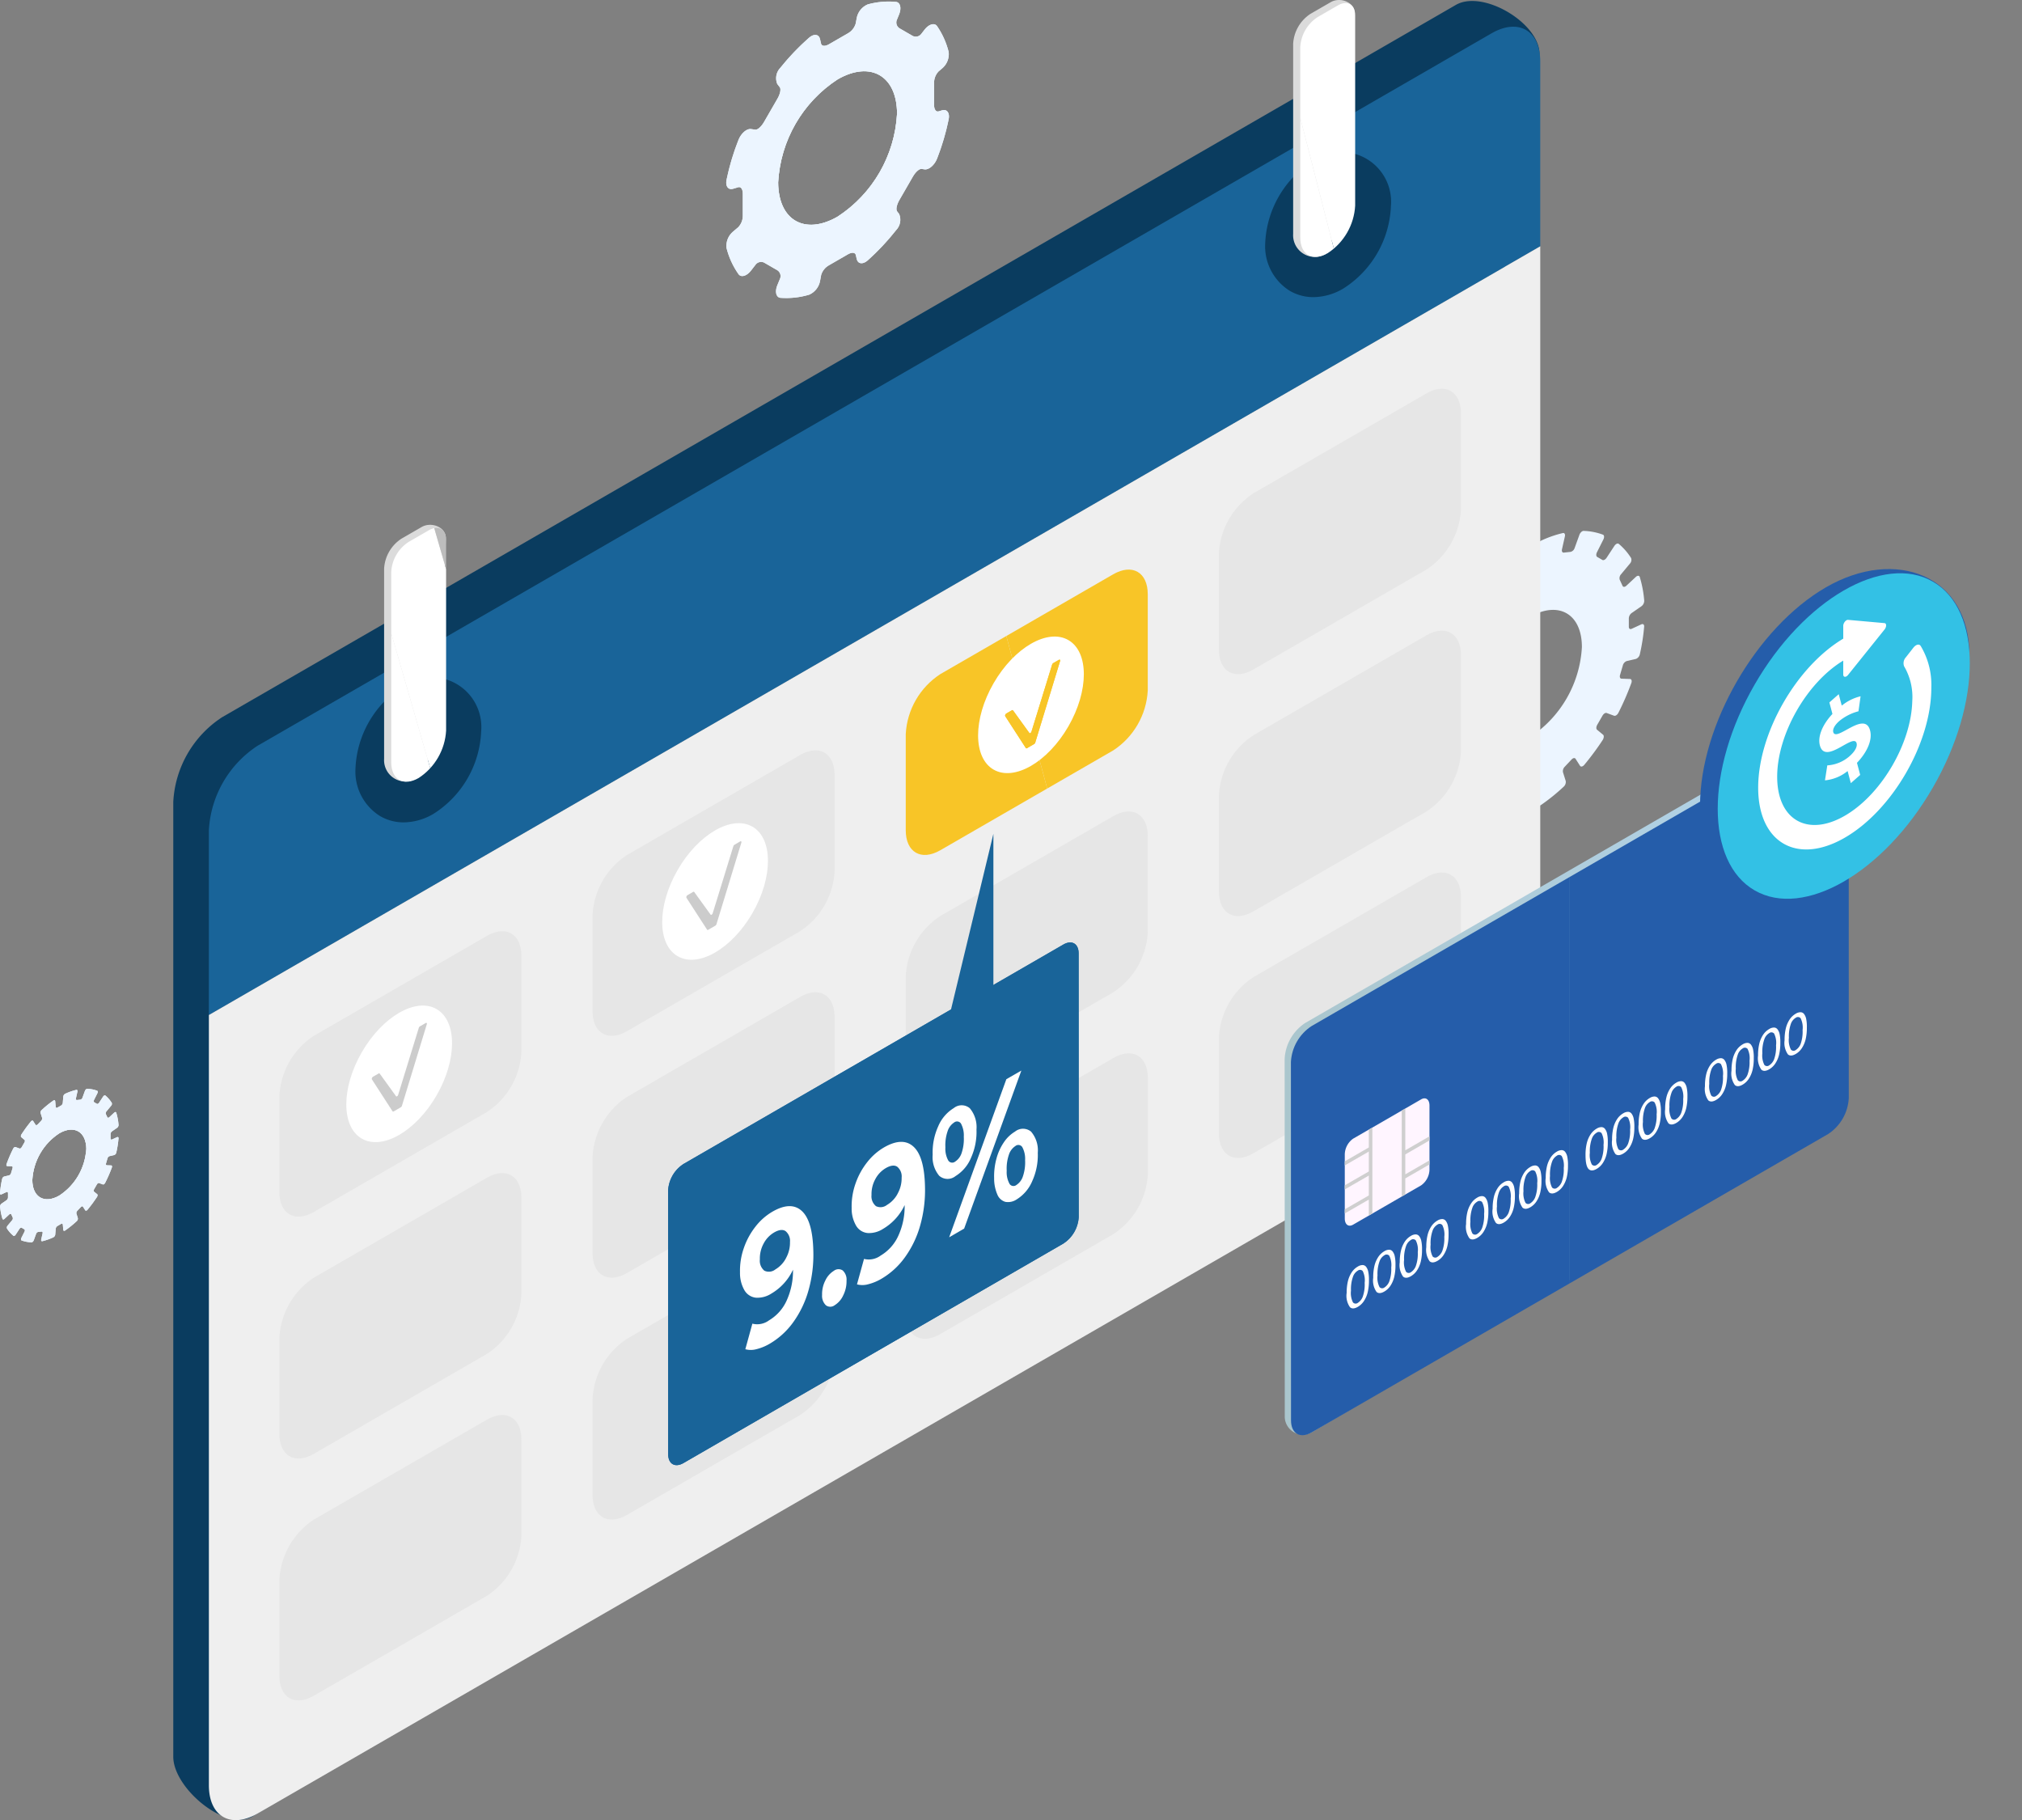 <?xml version="1.0" encoding="UTF-8"?> <svg xmlns="http://www.w3.org/2000/svg" xmlns:xlink="http://www.w3.org/1999/xlink" width="271.691" height="244.541" viewBox="0 0 271.691 244.541"><rect x="0" y="0" width="271.691" height="244.541" fill="#808080" stroke="none"/><defs><clipPath id="clip-path"><path id="Path_13644" data-name="Path 13644" d="M17.529,308.013a7.663,7.663,0,0,0,.321,1.635c.036.112.158.115.269.007l.642-.6c.108-.1.223-.1.269-.01l.2.433a.4.4,0,0,1-.1.377l-.586.7a.38.38,0,0,0-.09.393,4.2,4.2,0,0,0,.862.973c.076.063.214,0,.307-.144l.511-.779c.09-.133.214-.2.293-.153l.364.21c.08.046.09.189.014.331l-.416.828c-.076.152-.064.3.03.338a4.258,4.258,0,0,0,1.338.253c.107,0,.239-.121.3-.276l.307-.846a.406.406,0,0,1,.276-.275l.476-.049c.1-.012.16.09.127.232l-.187.832c-.035.155.032.257.149.23a7.752,7.752,0,0,0,1.5-.53.478.478,0,0,0,.238-.364l.064-.786a.491.491,0,0,1,.218-.354l.515-.3c.113-.065.207-.021.218.1l.065.712c.012.132.118.172.238.09a13.8,13.8,0,0,0,1.574-1.268.442.442,0,0,0,.144-.4l-.192-.611a.436.436,0,0,1,.125-.38l.475-.5c.1-.109.223-.13.277-.048l.312.486c.057.09.189.06.3-.067a18.933,18.933,0,0,0,1.276-1.724c.09-.142.106-.308.03-.371L30.16,306c-.071-.06-.065-.21.014-.348l.363-.628c.08-.138.206-.219.293-.186l.511.188c.09.034.23-.059.307-.21a18.884,18.884,0,0,0,.9-2.058c.057-.156.015-.285-.09-.289l-.589-.02c-.1,0-.143-.117-.1-.261l.195-.663a.438.438,0,0,1,.269-.3l.644-.151a.449.449,0,0,0,.269-.327,13.767,13.767,0,0,0,.3-1.914c.012-.145-.077-.217-.2-.161l-.672.311c-.112.052-.2-.008-.2-.138v-.594a.489.489,0,0,1,.2-.365l.677-.468a.481.481,0,0,0,.2-.388,7.744,7.744,0,0,0-.31-1.646c-.035-.113-.158-.116-.274-.009l-.657.613c-.108.1-.223.1-.269.01l-.2-.433a.4.4,0,0,1,.1-.376l.608-.731a.382.382,0,0,0,.09-.392,4.249,4.249,0,0,0-.858-.987c-.076-.063-.214,0-.308.144l-.538.819c-.09.133-.214.2-.293.153l-.363-.21c-.08-.046-.09-.189-.014-.331l.442-.879c.076-.152.064-.3-.029-.338a4.231,4.231,0,0,0-1.346-.262c-.107,0-.239.121-.3.276l-.329.907a.406.406,0,0,1-.276.275l-.476.05c-.1.011-.159-.09-.127-.233l.2-.9c.035-.155-.032-.257-.149-.23a7.732,7.732,0,0,0-1.514.531.478.478,0,0,0-.238.364l-.069.85a.488.488,0,0,1-.218.354l-.512.288c-.113.065-.206.021-.218-.1l-.069-.769c-.012-.132-.118-.172-.238-.09a13.89,13.89,0,0,0-1.584,1.282.441.441,0,0,0-.144.4l.207.659a.434.434,0,0,1-.124.38l-.475.5c-.1.11-.223.131-.277.048l-.334-.521c-.057-.09-.19-.059-.3.068A18.841,18.841,0,0,0,20.4,298.3c-.09.142-.1.308-.029.371l.442.368c.072.059.065.209-.014.347l-.363.628c-.08.138-.206.218-.293.186L19.6,300c-.09-.034-.231.06-.308.212a18.927,18.927,0,0,0-.891,2.064c-.056.155-.014.284.09.287l.611.021c.1,0,.143.116.1.261l-.2.663a.437.437,0,0,1-.269.3l-.659.153a.449.449,0,0,0-.269.33,13.711,13.711,0,0,0-.291,1.912c-.011.145.077.215.2.16l.677-.314c.112-.052.2.008.2.138v.594a.49.49,0,0,1-.2.366l-.672.465A.479.479,0,0,0,17.529,308.013Zm4.333-3.582a8.007,8.007,0,0,1,3.623-6.275c2-1.156,3.623-.219,3.623,2.092a8.007,8.007,0,0,1-3.623,6.275c-2,1.155-3.623.218-3.623-2.092Z" transform="translate(-17.519 -292.173)" fill="#ecf5ff"></path></clipPath><clipPath id="clip-path-2"><path id="Path_13651" data-name="Path 13651" d="M217.934,50.186l-.462.138c-.352.106-.61-.259-.61-.862V46.519a2.22,2.22,0,0,1,.613-1.569l.449-.38a2.506,2.506,0,0,0,.9-2.22,10.693,10.693,0,0,0-1.561-3.479c-.34-.483-1.1-.269-1.677.476l-.414.532a.929.929,0,0,1-1.175.317l-1.8-1.04a.929.929,0,0,1-.311-1.18l.269-.659c.359-.872.17-1.637-.414-1.7a10.541,10.541,0,0,0-3.8.34,2.5,2.5,0,0,0-1.483,1.878l-.131.7a2.226,2.226,0,0,1-1.052,1.311l-2.548,1.471c-.524.3-.97.26-1.052-.1l-.137-.6c-.153-.669-.816-.756-1.469-.188a31.958,31.958,0,0,0-3.849,4.027,2.019,2.019,0,0,0-.431,2.187l.339.443c.189.247.057.9-.313,1.538l-1.8,3.12c-.371.642-.869,1.082-1.178,1.04l-.574-.081c-.577-.081-1.335.575-1.68,1.451a32.242,32.242,0,0,0-1.608,5.378c-.173.854.23,1.392.886,1.194l.687-.206c.351-.1.61.259.61.863v2.942a2.223,2.223,0,0,1-.613,1.569l-.672.569a2.505,2.505,0,0,0-.9,2.224,10.579,10.579,0,0,0,1.615,3.516c.344.475,1.1.259,1.672-.481l.59-.758a.928.928,0,0,1,1.175-.317l1.8,1.04a.929.929,0,0,1,.311,1.18l-.334.813c-.359.88-.166,1.65.427,1.7a10.781,10.781,0,0,0,3.852-.424,2.512,2.512,0,0,0,1.466-1.873l.144-.78A2.227,2.227,0,0,1,202.745,71l2.548-1.471c.524-.3.971-.26,1.052.1l.124.538c.155.676.829.758,1.487.172a32.294,32.294,0,0,0,3.8-4.05,2.007,2.007,0,0,0,.416-2.169l-.276-.359c-.188-.247-.057-.9.313-1.537l1.8-3.121c.371-.642.869-1.082,1.177-1.039l.4.056c.58.082,1.346-.581,1.684-1.462a32.058,32.058,0,0,0,1.556-5.282C218.992,50.523,218.589,49.99,217.934,50.186ZM203.9,64.472c-4.411,2.546-7.985.482-7.985-4.612A17.652,17.652,0,0,1,203.9,46.028c4.41-2.546,7.985-.482,7.985,4.612A17.652,17.652,0,0,1,203.9,64.472Z" transform="translate(-188.93 -35.574)" fill="#ecf5ff"></path></clipPath><clipPath id="clip-path-3"><path id="Path_13662" data-name="Path 13662" d="M113.552,193.4h0c-2.038,1.176-3.689.223-3.689-2.13V165.722a5.141,5.141,0,0,1,2.327-4.031l2.722-1.572c1.286-.742,2.327-.141,2.327,1.346v25.551A8.153,8.153,0,0,1,113.552,193.4Z" transform="translate(-109.863 -159.801)" fill="none"></path></clipPath><clipPath id="clip-path-4"><path id="Path_13665" data-name="Path 13665" d="M328.125,69.529h0c-2.038,1.176-3.689.223-3.689-2.13V41.848a5.146,5.146,0,0,1,2.327-4.031l2.723-1.572c1.286-.742,2.327-.141,2.327,1.346V63.14a8.153,8.153,0,0,1-3.688,6.389Z" transform="translate(-324.436 -35.927)" fill="none"></path></clipPath><clipPath id="clip-path-5"><path id="Path_13672" data-name="Path 13672" d="M259.186,193.936l-23.227,13.409c-2.566,1.481-4.646.28-4.646-2.683V191.727a10.267,10.267,0,0,1,4.646-8.045l23.226-13.409c2.566-1.481,4.646-.28,4.646,2.683v12.936A10.266,10.266,0,0,1,259.186,193.936Z" transform="translate(-231.313 -169.638)" fill="none"></path></clipPath><clipPath id="clip-path-6"><path id="Path_13710" data-name="Path 13710" d="M258.814,202.034a.359.359,0,0,1-.148.2l-.97.56c-.058.034-.113.028-.141-.015l-2.773-4.286c-.058-.09.02-.285.141-.359l.761-.439c.057-.033.109-.029.138.012l2.2,3.044c.067.09.234-.016.286-.186l2.773-9a.359.359,0,0,1,.147-.2l.773-.449c.115-.066.193.024.147.174" transform="translate(-254.762 -190.891)" fill="#f8c527"></path></clipPath><linearGradient id="linear-gradient" y1="0.5" x2="1" y2="0.5" gradientUnits="objectBoundingBox"><stop offset="0" stop-color="#aac6cd"></stop><stop offset="1" stop-color="#b3d5ed"></stop></linearGradient><clipPath id="clip-path-7"><path id="Path_13712" data-name="Path 13712" d="M397.186,256.448a6.156,6.156,0,0,1-2.781,4.823L325.02,301.35c-1.538.888-2.781.169-2.781-1.606l-.013-48.162a6.157,6.157,0,0,1,2.781-4.823l69.384-40.078c1.539-.888,2.786-.17,2.786,1.606Z" transform="translate(-322.225 -206.302)" fill="none"></path></clipPath><clipPath id="clip-path-8"><path id="Path_13736" data-name="Path 13736" d="M230.393,294.532a4.529,4.529,0,0,1-2.048,3.549l-51.063,29.5c-1.131.653-2.049.124-2.05-1.182l-.01-35.44a4.531,4.531,0,0,1,2.048-3.55l51.062-29.494c1.132-.654,2.05-.125,2.05,1.182Z" transform="translate(-175.221 -257.63)" fill="#196499"></path></clipPath></defs><g id="clh-cost" transform="translate(-995.984 -1545.032)"><g id="Group_3346" data-name="Group 3346" transform="translate(995.984 1545.032)"><path id="Path_13640" data-name="Path 13640" d="M351.608,191.113a14.8,14.8,0,0,0,.621,3.159c.069.216.306.221.528.014L354,193.13c.208-.194.431-.2.515-.02l.385.837a.779.779,0,0,1-.189.728l-1.132,1.361a.734.734,0,0,0-.172.759,8.13,8.13,0,0,0,1.665,1.884c.147.12.414-.005.592-.278l.987-1.5c.169-.257.414-.384.568-.3l.7.406c.153.09.166.365.028.639l-.807,1.6c-.147.293-.123.587.057.653a8.2,8.2,0,0,0,2.585.488c.205.006.46-.234.569-.538l.592-1.635a.783.783,0,0,1,.538-.532l.921-.1c.2-.022.308.173.245.449l-.359,1.607c-.067.3.062.5.287.443a14.973,14.973,0,0,0,2.907-1.025.925.925,0,0,0,.458-.7l.124-1.518a.943.943,0,0,1,.421-.683l.994-.574c.217-.126.4-.039.422.2l.124,1.375c.023.254.228.333.46.173a26.6,26.6,0,0,0,3.041-2.456.853.853,0,0,0,.278-.77l-.371-1.181a.838.838,0,0,1,.24-.733l.917-.973c.2-.214.432-.253.538-.09l.6.939c.111.172.366.115.571-.13a36.452,36.452,0,0,0,2.466-3.33c.179-.275.2-.6.057-.718l-.807-.668c-.138-.115-.126-.4.028-.671l.7-1.218c.153-.269.4-.422.567-.359l.987.365c.18.066.449-.115.592-.406a36.411,36.411,0,0,0,1.729-3.976c.109-.3.03-.551-.18-.557l-1.139-.039c-.192-.007-.276-.225-.194-.505l.376-1.28a.846.846,0,0,1,.512-.579l1.244-.29a.864.864,0,0,0,.527-.634,26.621,26.621,0,0,0,.579-3.7c.023-.281-.148-.42-.379-.312l-1.3.6c-.216.1-.381-.014-.381-.269v-1.148a.944.944,0,0,1,.382-.705l1.308-.905a.925.925,0,0,0,.38-.748,14.964,14.964,0,0,0-.6-3.181c-.068-.218-.306-.224-.528-.016l-1.27,1.184c-.208.194-.431.2-.515.019l-.385-.837a.779.779,0,0,1,.189-.728l1.175-1.413a.737.737,0,0,0,.172-.757,8.15,8.15,0,0,0-1.657-1.906c-.147-.123-.414,0-.594.276l-1.038,1.582c-.169.257-.414.384-.568.3l-.7-.406c-.153-.09-.166-.365-.028-.639l.855-1.7c.147-.292.123-.585-.056-.652a8.175,8.175,0,0,0-2.592-.506c-.205-.007-.461.232-.571.533l-.635,1.752a.783.783,0,0,1-.538.532l-.921.1c-.2.021-.308-.174-.245-.449l.389-1.732c.067-.3-.062-.5-.287-.443a14.917,14.917,0,0,0-2.925,1.026.926.926,0,0,0-.459.7l-.134,1.641a.947.947,0,0,1-.422.684l-.994.574c-.217.126-.4.04-.421-.2l-.135-1.487c-.022-.254-.228-.333-.46-.173a26.636,26.636,0,0,0-3.059,2.476.852.852,0,0,0-.276.769l.4,1.272a.838.838,0,0,1-.24.733l-.916.973c-.2.213-.432.252-.538.09l-.645-1.006c-.11-.172-.367-.115-.571.132a36.513,36.513,0,0,0-2.473,3.356c-.179.274-.2.594-.056.718l.856.711c.138.115.126.4-.028.671l-.7,1.218c-.154.269-.4.423-.568.359l-1.038-.384c-.179-.066-.449.116-.594.409a36.209,36.209,0,0,0-1.72,3.994c-.109.3-.027.547.179.554l1.181.04c.192.006.276.225.194.505l-.376,1.279a.844.844,0,0,1-.512.579l-1.272.3a.863.863,0,0,0-.528.637,26.471,26.471,0,0,0-.56,3.695c-.022.279.149.416.38.31l1.308-.606c.217-.1.381.014.381.269v1.148a.943.943,0,0,1-.381.706l-1.3.9a.926.926,0,0,0-.375.749Zm8.37-6.919a15.47,15.47,0,0,1,7-12.123c3.866-2.232,7-.423,7,4.037a15.47,15.47,0,0,1-7,12.123C363.113,190.467,359.978,188.656,359.978,184.194Z" transform="translate(-161.422 -89.176)" fill="#ecf5ff"></path><g id="Group_3247" data-name="Group 3247" transform="translate(0 146.28)"><g id="Group_3246" data-name="Group 3246" transform="translate(0 0)"><path id="Path_13641" data-name="Path 13641" d="M17.529,308.013a7.663,7.663,0,0,0,.321,1.635c.036.112.158.115.269.007l.642-.6c.108-.1.223-.1.269-.01l.2.433a.4.4,0,0,1-.1.377l-.586.7a.38.38,0,0,0-.09.393,4.2,4.2,0,0,0,.862.973c.076.063.214,0,.307-.144l.511-.779c.09-.133.214-.2.293-.153l.364.21c.08.046.09.189.014.331l-.416.828c-.076.152-.064.3.03.338a4.258,4.258,0,0,0,1.338.253c.107,0,.239-.121.3-.276l.307-.846a.406.406,0,0,1,.276-.275l.476-.049c.1-.012.16.09.127.232l-.187.832c-.035.155.032.257.149.23a7.752,7.752,0,0,0,1.5-.53.478.478,0,0,0,.238-.364l.064-.786a.491.491,0,0,1,.218-.354l.515-.3c.113-.065.207-.021.218.1l.065.712c.012.132.118.172.238.09a13.8,13.8,0,0,0,1.574-1.268.442.442,0,0,0,.144-.4l-.192-.611a.436.436,0,0,1,.125-.38l.475-.5c.1-.109.223-.13.277-.048l.312.486c.057.09.189.06.3-.067a18.933,18.933,0,0,0,1.276-1.724c.09-.142.106-.308.03-.371L30.16,306c-.071-.06-.065-.21.014-.348l.363-.628c.08-.138.206-.219.293-.186l.511.188c.09.034.23-.059.307-.21a18.884,18.884,0,0,0,.9-2.058c.057-.156.015-.285-.09-.289l-.589-.02c-.1,0-.143-.117-.1-.261l.195-.663a.438.438,0,0,1,.269-.3l.644-.151a.449.449,0,0,0,.269-.327,13.767,13.767,0,0,0,.3-1.914c.012-.145-.077-.217-.2-.161l-.672.311c-.112.052-.2-.008-.2-.138v-.594a.489.489,0,0,1,.2-.365l.677-.468a.481.481,0,0,0,.2-.388,7.744,7.744,0,0,0-.31-1.646c-.035-.113-.158-.116-.274-.009l-.657.613c-.108.1-.223.1-.269.01l-.2-.433a.4.4,0,0,1,.1-.376l.608-.731a.382.382,0,0,0,.09-.392,4.249,4.249,0,0,0-.858-.987c-.076-.063-.214,0-.308.144l-.538.819c-.09.133-.214.2-.293.153l-.363-.21c-.08-.046-.09-.189-.014-.331l.442-.879c.076-.152.064-.3-.029-.338a4.231,4.231,0,0,0-1.346-.262c-.107,0-.239.121-.3.276l-.329.907a.406.406,0,0,1-.276.275l-.476.05c-.1.011-.159-.09-.127-.233l.2-.9c.035-.155-.032-.257-.149-.23a7.732,7.732,0,0,0-1.514.531.478.478,0,0,0-.238.364l-.069.85a.488.488,0,0,1-.218.354l-.512.288c-.113.065-.206.021-.218-.1l-.069-.769c-.012-.132-.118-.172-.238-.09a13.89,13.89,0,0,0-1.584,1.282.441.441,0,0,0-.144.4l.207.659a.434.434,0,0,1-.124.38l-.475.5c-.1.11-.223.131-.277.048l-.334-.521c-.057-.09-.19-.059-.3.068A18.841,18.841,0,0,0,20.4,298.3c-.09.142-.1.308-.029.371l.442.368c.072.059.065.209-.014.347l-.363.628c-.08.138-.206.218-.293.186L19.6,300c-.09-.034-.231.06-.308.212a18.927,18.927,0,0,0-.891,2.064c-.056.155-.014.284.09.287l.611.021c.1,0,.143.116.1.261l-.2.663a.437.437,0,0,1-.269.3l-.659.153a.449.449,0,0,0-.269.33,13.711,13.711,0,0,0-.291,1.912c-.011.145.077.215.2.16l.677-.314c.112-.052.2.008.2.138v.594a.49.49,0,0,1-.2.366l-.672.465A.479.479,0,0,0,17.529,308.013Zm4.333-3.582a8.007,8.007,0,0,1,3.623-6.275c2-1.156,3.623-.219,3.623,2.092a8.007,8.007,0,0,1-3.623,6.275c-2,1.155-3.623.218-3.623-2.092Z" transform="translate(-17.519 -292.173)" fill="#ecf5ff"></path><g id="Group_3245" data-name="Group 3245" clip-path="url(#clip-path)"><rect id="Rectangle_2651" data-name="Rectangle 2651" width="7.247" height="10.678" transform="translate(4.342 4.828)" fill="#ecf5ff"></rect><path id="Path_13642" data-name="Path 13642" d="M33.449,296.88,17.5,296.57v-.691l.073-3.721H33.444Z" transform="translate(-17.512 -292.169)" fill="#ecf5ff"></path><path id="Path_13643" data-name="Path 13643" d="M33.449,312.271l-.075,3.878H17.5v-16.24l15.944.31Z" transform="translate(-17.512 -295.507)" fill="#ecf5ff"></path></g></g></g><g id="Group_3250" data-name="Group 3250" transform="translate(97.578 0.21)"><g id="Group_3249" data-name="Group 3249" transform="translate(0 0)"><path id="Path_13645" data-name="Path 13645" d="M217.934,50.186l-.462.138c-.352.106-.61-.259-.61-.862V46.519a2.22,2.22,0,0,1,.613-1.569l.449-.38a2.506,2.506,0,0,0,.9-2.22,10.693,10.693,0,0,0-1.561-3.479c-.34-.483-1.1-.269-1.677.476l-.414.532a.929.929,0,0,1-1.175.317l-1.8-1.04a.929.929,0,0,1-.311-1.18l.269-.659c.359-.872.17-1.637-.414-1.7a10.541,10.541,0,0,0-3.8.34,2.5,2.5,0,0,0-1.483,1.878l-.131.7a2.226,2.226,0,0,1-1.052,1.311l-2.548,1.471c-.524.3-.97.26-1.052-.1l-.137-.6c-.153-.669-.816-.756-1.469-.188a31.958,31.958,0,0,0-3.849,4.027,2.019,2.019,0,0,0-.431,2.187l.339.443c.189.247.057.9-.313,1.538l-1.8,3.12c-.371.642-.869,1.082-1.178,1.04l-.574-.081c-.577-.081-1.335.575-1.68,1.451a32.242,32.242,0,0,0-1.608,5.378c-.173.854.23,1.392.886,1.194l.687-.206c.351-.1.61.259.61.863v2.942a2.223,2.223,0,0,1-.613,1.569l-.672.569a2.505,2.505,0,0,0-.9,2.224,10.579,10.579,0,0,0,1.615,3.516c.344.475,1.1.259,1.672-.481l.59-.758a.928.928,0,0,1,1.175-.317l1.8,1.04a.929.929,0,0,1,.311,1.18l-.334.813c-.359.88-.166,1.65.427,1.7a10.781,10.781,0,0,0,3.852-.424,2.512,2.512,0,0,0,1.466-1.873l.144-.78A2.227,2.227,0,0,1,202.745,71l2.548-1.471c.524-.3.971-.26,1.052.1l.124.538c.155.676.829.758,1.487.172a32.294,32.294,0,0,0,3.8-4.05,2.007,2.007,0,0,0,.416-2.169l-.276-.359c-.188-.247-.057-.9.313-1.537l1.8-3.121c.371-.642.869-1.082,1.177-1.039l.4.056c.58.082,1.346-.581,1.684-1.462a32.058,32.058,0,0,0,1.556-5.282C218.992,50.523,218.589,49.99,217.934,50.186ZM203.9,64.472c-4.411,2.546-7.985.482-7.985-4.612A17.652,17.652,0,0,1,203.9,46.028c4.41-2.546,7.985-.482,7.985,4.612A17.652,17.652,0,0,1,203.9,64.472Z" transform="translate(-188.93 -35.574)" fill="#ecf5ff"></path><g id="Group_3248" data-name="Group 3248" clip-path="url(#clip-path-2)"><path id="Path_13646" data-name="Path 13646" d="M201.19,79.479l14.9,2.568-.669,3.885H201.19Z" transform="translate(-194.213 -54.487)" fill="#ecf5ff"></path><path id="Path_13647" data-name="Path 13647" d="M201.19,59.555l1.738-10.087h14.236v13.45l-1.071,6.2-14.9-2.569Z" transform="translate(-194.213 -41.56)" fill="#ecf5ff"></path><path id="Path_13648" data-name="Path 13648" d="M188.7,77.326l28.051,4.833L214.8,93.474H188.7Z" transform="translate(-188.83 -53.56)" fill="#ecf5ff"></path><path id="Path_13649" data-name="Path 13649" d="M188.7,59.686l3.958-22.969L218.9,41.238V52.216l-2.149,12.451L188.7,59.833Z" transform="translate(-188.83 -36.067)" fill="#ecf5ff"></path><path id="Path_13650" data-name="Path 13650" d="M195.648,36.166l.126-.727h26.109v5.248Z" transform="translate(-191.825 -35.517)" fill="#ecf5ff"></path></g></g></g><g id="Group_3251" data-name="Group 3251" transform="translate(23.284 0.131)"><path id="Path_13652" data-name="Path 13652" d="M237.312,64.573l4.687-22c0-4.182-7.626-8.7-11.247-6.605l-165.776,95.7a14.494,14.494,0,0,0-6.558,11.359V271.339c0,4.182,7.016,10.105,10.638,8.015l161.7-99.93a14.5,14.5,0,0,0,6.559-11.359Z" transform="translate(-58.419 -35.437)" fill="#0a3c5f"></path></g><g id="Group_3255" data-name="Group 3255" transform="translate(28.066 3.59)"><g id="Group_3253" data-name="Group 3253" transform="translate(0 0)"><g id="Group_3252" data-name="Group 3252"><path id="Path_13653" data-name="Path 13653" d="M245.713,71.02V46.195c0-4.182-2.937-5.878-6.559-3.786l-165.777,95.7A14.5,14.5,0,0,0,66.82,149.47v24.82Z" transform="translate(-66.82 -41.513)" fill="#196499"></path></g></g><g id="Group_3254" data-name="Group 3254" transform="translate(0.001 29.503)"><path id="Path_13654" data-name="Path 13654" d="M66.822,196.616V300.107c0,4.182,2.937,5.878,6.559,3.786l165.777-95.7a14.5,14.5,0,0,0,6.558-11.359V93.342Z" transform="translate(-66.822 -93.342)" fill="#efefef"></path></g></g><g id="Group_3256" data-name="Group 3256" transform="translate(47.752 90.989)"><path id="Path_13655" data-name="Path 13655" d="M107.909,214.584a6.28,6.28,0,0,1-3.166-.839,7.04,7.04,0,0,1-3.32-6.359,13.77,13.77,0,0,1,6.409-11.1,6.684,6.684,0,0,1,10.483,6.053,13.771,13.771,0,0,1-6.409,11.1A8.022,8.022,0,0,1,107.909,214.584Z" transform="translate(-101.413 -195.084)" fill="#0a3c5f"></path></g><g id="Group_3257" data-name="Group 3257" transform="translate(51.606 70.512)"><path id="Path_13656" data-name="Path 13656" d="M111.871,192.654l.638.5a2.861,2.861,0,0,1-4.327-2.628V164.972a5.146,5.146,0,0,1,2.327-4.032l2.723-1.571c1.286-.742,3.25,0,3.25,1.488l-.921,25.407a8.153,8.153,0,0,1-3.689,6.39Z" transform="translate(-108.176 -159.078)" fill="#dbdbdb"></path></g><g id="Group_3258" data-name="Group 3258" transform="translate(169.991 20.42)"><path id="Path_13657" data-name="Path 13657" d="M322.643,90.617a6.28,6.28,0,0,1-3.165-.839,7.042,7.042,0,0,1-3.32-6.359,13.772,13.772,0,0,1,6.407-11.1,6.684,6.684,0,0,1,10.487,6.05h0a13.77,13.77,0,0,1-6.409,11.1A8.022,8.022,0,0,1,322.643,90.617ZM322.409,82.494Z" transform="translate(-316.148 -71.115)" fill="#0a3c5f"></path></g><g id="Group_3259" data-name="Group 3259" transform="translate(173.752 0)"><path id="Path_13658" data-name="Path 13658" d="M326.445,68.781l.677.552a2.911,2.911,0,0,1-4.366-2.682V41.1a5.146,5.146,0,0,1,2.327-4.031l2.723-1.572c1.286-.742,3.23.011,3.23,1.5l-.9,25.4a8.153,8.153,0,0,1-3.694,6.389Z" transform="translate(-322.751 -35.207)" fill="#dbdbdb"></path></g><g id="Group_3262" data-name="Group 3262" transform="translate(52.568 70.925)"><g id="Group_3261" data-name="Group 3261" transform="translate(0 0)"><g id="Group_3260" data-name="Group 3260" clip-path="url(#clip-path-3)"><path id="Path_13659" data-name="Path 13659" d="M109.861,184.624l5.692,19.692-3.306.956H109.86Z" transform="translate(-109.863 -170.494)" fill="#fff"></path><path id="Path_13660" data-name="Path 13660" d="M109.861,160.675l5.6-1.615h.05l1.726,5.972V192.82l-1.687.487-5.692-19.692Z" transform="translate(-109.863 -159.481)" fill="#fff"></path><path id="Path_13661" data-name="Path 13661" d="M121.518,165.027l-1.726-5.972h1.726Z" transform="translate(-114.14 -159.48)" fill="#bdbdbd"></path></g></g></g><g id="Group_3265" data-name="Group 3265" transform="translate(174.713 0.41)"><g id="Group_3264" data-name="Group 3264" transform="translate(0 0)"><g id="Group_3263" data-name="Group 3263" clip-path="url(#clip-path-4)"><path id="Path_13663" data-name="Path 13663" d="M324.435,62.99l4.814,18.772-2.344.6h-2.473Z" transform="translate(-324.436 -47.585)" fill="#fff"></path><path id="Path_13664" data-name="Path 13664" d="M324.435,36.6l5.516-1.415h1.863V69.125l-2.563.658-4.816-18.772Z" transform="translate(-324.436 -35.606)" fill="#fff"></path></g></g></g><g id="Group_3266" data-name="Group 3266" transform="translate(37.54 125.113)"><path id="Path_13666" data-name="Path 13666" d="M111.337,279.29,88.11,292.7c-2.566,1.481-4.646.281-4.646-2.682V277.081a10.267,10.267,0,0,1,4.645-8.045l23.227-13.408c2.566-1.481,4.645-.28,4.646,2.683v12.936A10.266,10.266,0,0,1,111.337,279.29Z" transform="translate(-83.464 -254.993)" fill="#e6e6e6"></path></g><g id="Group_3267" data-name="Group 3267" transform="translate(79.623 100.819)"><path id="Path_13667" data-name="Path 13667" d="M185.262,236.616l-23.227,13.409c-2.566,1.481-4.645.281-4.645-2.682V234.4a10.265,10.265,0,0,1,4.645-8.045l23.226-13.409c2.566-1.481,4.646-.28,4.646,2.683v12.936a10.267,10.267,0,0,1-4.645,8.048Z" transform="translate(-157.39 -212.315)" fill="#e6e6e6"></path></g><g id="Group_3270" data-name="Group 3270" transform="translate(121.703 76.525)"><g id="Group_3269" data-name="Group 3269" transform="translate(0 0)"><g id="Group_3268" data-name="Group 3268" clip-path="url(#clip-path-5)"><path id="Path_13668" data-name="Path 13668" d="M231.313,232.412l.926,3.454h-.926Z" transform="translate(-231.313 -196.678)" fill="#4dcab3"></path><path id="Path_13669" data-name="Path 13669" d="M231.313,179.643l12.152-3.256,8.214,30.658-17.5,4.689h-1.942l-.926-3.454Z" transform="translate(-231.313 -172.545)" fill="#f8c527"></path><path id="Path_13670" data-name="Path 13670" d="M252.661,172.839l17.5-4.689H272.1l.928,3.454v28.636L260.875,203.5Z" transform="translate(-240.508 -168.997)" fill="#f8c527"></path><path id="Path_13671" data-name="Path 13671" d="M287.738,171.6l-.926-3.454h.926Z" transform="translate(-255.219 -168.997)" fill="#4abed3"></path></g></g></g><g id="Group_3271" data-name="Group 3271" transform="translate(163.781 52.231)"><path id="Path_13673" data-name="Path 13673" d="M333.107,151.259,309.88,164.668c-2.565,1.481-4.646.28-4.646-2.683V149.05a10.267,10.267,0,0,1,4.645-8.045l23.228-13.41c2.566-1.48,4.646-.28,4.646,2.683v12.937A10.265,10.265,0,0,1,333.107,151.259Z" transform="translate(-305.234 -126.961)" fill="#e6e6e6"></path></g><g id="Group_3272" data-name="Group 3272" transform="translate(37.541 157.61)"><path id="Path_13674" data-name="Path 13674" d="M111.339,336.381,88.112,349.789c-2.566,1.481-4.646.281-4.646-2.683V334.17a10.267,10.267,0,0,1,4.645-8.045l23.227-13.409c2.566-1.481,4.646-.281,4.646,2.682v12.941a10.268,10.268,0,0,1-4.645,8.044Z" transform="translate(-83.466 -312.081)" fill="#e6e6e6"></path></g><g id="Group_3273" data-name="Group 3273" transform="translate(79.623 133.317)"><path id="Path_13675" data-name="Path 13675" d="M185.264,293.7l-23.226,13.409c-2.566,1.481-4.646.281-4.646-2.682V291.495a10.267,10.267,0,0,1,4.645-8.045l23.227-13.409c2.566-1.481,4.645-.28,4.646,2.683v12.935A10.265,10.265,0,0,1,185.264,293.7Z" transform="translate(-157.392 -269.406)" fill="#e6e6e6"></path></g><g id="Group_3274" data-name="Group 3274" transform="translate(121.705 109.024)"><path id="Path_13676" data-name="Path 13676" d="M259.189,251.027l-23.227,13.409c-2.565,1.48-4.645.28-4.646-2.683V248.818a10.263,10.263,0,0,1,4.645-8.045l23.226-13.409c2.565-1.481,4.646-.28,4.646,2.683v12.936A10.267,10.267,0,0,1,259.189,251.027Z" transform="translate(-231.316 -226.729)" fill="#e6e6e6"></path></g><g id="Group_3275" data-name="Group 3275" transform="translate(163.786 84.73)"><path id="Path_13677" data-name="Path 13677" d="M333.113,208.35l-23.227,13.409c-2.565,1.481-4.646.28-4.646-2.683V206.141a10.268,10.268,0,0,1,4.646-8.045l23.226-13.409c2.565-1.481,4.646-.28,4.646,2.683v12.937a10.266,10.266,0,0,1-4.645,8.044Z" transform="translate(-305.24 -184.052)" fill="#e6e6e6"></path></g><g id="Group_3276" data-name="Group 3276" transform="translate(37.542 190.11)"><path id="Path_13678" data-name="Path 13678" d="M111.341,393.472,88.114,406.88c-2.566,1.481-4.646.28-4.646-2.683V391.263a10.267,10.267,0,0,1,4.645-8.045l23.227-13.409c2.566-1.481,4.646-.281,4.646,2.682v12.937a10.269,10.269,0,0,1-4.645,8.045Z" transform="translate(-83.468 -369.174)" fill="#e6e6e6"></path></g><g id="Group_3277" data-name="Group 3277" transform="translate(79.625 165.813)"><path id="Path_13679" data-name="Path 13679" d="M185.266,350.795,162.04,364.2c-2.565,1.481-4.646.281-4.646-2.682V348.585a10.267,10.267,0,0,1,4.645-8.045l23.226-13.412c2.565-1.481,4.645-.281,4.646,2.682v12.937a10.266,10.266,0,0,1-4.645,8.049Z" transform="translate(-157.394 -326.493)" fill="#e6e6e6"></path></g><g id="Group_3278" data-name="Group 3278" transform="translate(121.71 141.523)"><path id="Path_13680" data-name="Path 13680" d="M259.191,308.117l-23.224,13.41c-2.566,1.481-4.645.281-4.645-2.682V305.909a10.267,10.267,0,0,1,4.645-8.045L259.2,284.454c2.565-1.481,4.645-.28,4.645,2.683v12.936A10.267,10.267,0,0,1,259.191,308.117Z" transform="translate(-231.323 -283.82)" fill="#e6e6e6"></path></g><g id="Group_3279" data-name="Group 3279" transform="translate(163.787 117.229)"><path id="Path_13681" data-name="Path 13681" d="M333.115,265.441,309.888,278.85c-2.565,1.48-4.645.28-4.646-2.683V263.232a10.266,10.266,0,0,1,4.646-8.045l23.226-13.409c2.566-1.481,4.646-.28,4.646,2.683V257.4A10.267,10.267,0,0,1,333.115,265.441Z" transform="translate(-305.242 -241.143)" fill="#e6e6e6"></path></g><g id="Group_3280" data-name="Group 3280" transform="translate(43.589 132.673)"><ellipse id="Ellipse_784" data-name="Ellipse 784" cx="10.047" cy="5.801" rx="10.047" ry="5.801" transform="translate(0 17.402) rotate(-60)" fill="#fff"></ellipse></g><g id="Group_3281" data-name="Group 3281" transform="translate(128.481 83.095)"><ellipse id="Ellipse_785" data-name="Ellipse 785" cx="10.047" cy="5.801" rx="10.047" ry="5.801" transform="translate(0 17.402) rotate(-60)" fill="#fff"></ellipse></g><g id="Group_3282" data-name="Group 3282" transform="translate(86.036 108.169)"><ellipse id="Ellipse_786" data-name="Ellipse 786" cx="10.047" cy="5.801" rx="10.047" ry="5.801" transform="translate(0 17.402) rotate(-60)" fill="#fff"></ellipse></g><g id="Group_3284" data-name="Group 3284" transform="translate(49.955 137.423)"><g id="Group_3283" data-name="Group 3283" transform="translate(0 0)"><path id="Path_13682" data-name="Path 13682" d="M111.743,277.089l.773-.449c.116-.066.194.025.148.173l-3.34,10.946a.359.359,0,0,1-.148.2l-.969.56c-.059.034-.113.029-.142-.015l-2.773-4.287c-.058-.09.02-.285.141-.359l.761-.439c.057-.033.109-.029.138.012l2.2,3.044c.066.09.233-.016.286-.186l2.773-9a.359.359,0,0,1,.147-.2Z" transform="translate(-105.272 -276.618)" fill="#ccc"></path></g></g><g id="Group_3286" data-name="Group 3286" transform="translate(92.219 113.023)"><g id="Group_3285" data-name="Group 3285" transform="translate(0 0)"><path id="Path_13683" data-name="Path 13683" d="M185.988,234.227l.773-.449c.116-.066.193.024.148.173l-3.34,10.946a.359.359,0,0,1-.148.2l-.97.56c-.058.033-.113.028-.141-.015l-2.773-4.286c-.058-.09.02-.285.141-.359l.761-.439c.057-.033.109-.029.138.012l2.2,3.044c.067.09.234-.016.286-.186l2.773-9A.359.359,0,0,1,185.988,234.227Z" transform="translate(-179.517 -233.756)" fill="#ccc"></path></g></g><g id="Group_3330" data-name="Group 3330" transform="translate(135.052 88.621)"><g id="Group_3329" data-name="Group 3329" transform="translate(0 0)"><g id="Group_3328" data-name="Group 3328"><path id="Path_13684" data-name="Path 13684" d="M258.814,202.034a.359.359,0,0,1-.148.2l-.97.56c-.058.034-.113.028-.141-.015l-2.773-4.286c-.058-.09.02-.285.141-.359l.761-.439c.057-.033.109-.029.138.012l2.2,3.044c.067.09.234-.016.286-.186l2.773-9a.359.359,0,0,1,.147-.2l.773-.449c.115-.066.193.024.147.174" transform="translate(-254.762 -190.891)" fill="#f8c527"></path><g id="Group_3327" data-name="Group 3327" clip-path="url(#clip-path-6)"><g id="Group_3287" data-name="Group 3287" transform="translate(-0.039 7.402)"><path id="Path_13685" data-name="Path 13685" d="M254.693,203.891l1.215,4.533h-1.215Z" transform="translate(-254.693 -203.891)" fill="#f8c527"></path></g><g id="Group_3288" data-name="Group 3288" transform="translate(-0.04 6.478)"><path id="Path_13686" data-name="Path 13686" d="M254.693,202.269l1.462,5.456h-.248l-1.215-4.533Z" transform="translate(-254.692 -202.269)" fill="#f8c527"></path></g><g id="Group_3289" data-name="Group 3289" transform="translate(-0.039 5.555)"><path id="Path_13687" data-name="Path 13687" d="M254.693,200.647l1.709,6.379h-.248l-1.462-5.456Z" transform="translate(-254.693 -200.647)" fill="#f8c527"></path></g><g id="Group_3290" data-name="Group 3290" transform="translate(-0.039 4.632)"><path id="Path_13688" data-name="Path 13688" d="M254.693,199.025l1.957,7.3H256.4l-1.709-6.379Z" transform="translate(-254.693 -199.025)" fill="#f8c527"></path></g><g id="Group_3291" data-name="Group 3291" transform="translate(-0.039 3.706)"><path id="Path_13689" data-name="Path 13689" d="M254.693,197.4l2.2,8.226h-.248l-1.957-7.3Z" transform="translate(-254.693 -197.4)" fill="#f8c527"></path></g><g id="Group_3292" data-name="Group 3292" transform="translate(-0.04 2.785)"><path id="Path_13690" data-name="Path 13690" d="M254.693,195.781l2.451,9.152H256.9l-2.2-8.226Z" transform="translate(-254.692 -195.781)" fill="#f8c527"></path></g><g id="Group_3293" data-name="Group 3293" transform="translate(-0.039 1.862)"><path id="Path_13691" data-name="Path 13691" d="M254.693,194.159l2.7,10.073h-.248l-2.451-9.152Z" transform="translate(-254.693 -194.159)" fill="#f8c527"></path></g><g id="Group_3294" data-name="Group 3294" transform="translate(-0.04 1.682)"><path id="Path_13692" data-name="Path 13692" d="M254.693,193.894l.2-.053,2.748,10.255h-.249l-2.7-10.073Z" transform="translate(-254.692 -193.841)" fill="#f8c527"></path></g><g id="Group_3295" data-name="Group 3295" transform="translate(0.159 1.619)"><path id="Path_13693" data-name="Path 13693" d="M255.042,193.793l.231-.062,2.764,10.318h-.251Z" transform="translate(-255.042 -193.731)" fill="#f8c527"></path></g><g id="Group_3296" data-name="Group 3296" transform="translate(0.39 1.555)"><path id="Path_13694" data-name="Path 13694" d="M255.448,193.682l.231-.062L258.46,204h-.248Z" transform="translate(-255.448 -193.62)" fill="#f8c527"></path></g><g id="Group_3297" data-name="Group 3297" transform="translate(0.621 1.494)"><path id="Path_13695" data-name="Path 13695" d="M255.853,193.574l.231-.062,2.8,10.441h-.248Z" transform="translate(-255.853 -193.512)" fill="#f8c527"></path></g><g id="Group_3298" data-name="Group 3298" transform="translate(0.851 1.432)"><path id="Path_13696" data-name="Path 13696" d="M256.259,193.465l.231-.062,2.8,10.445-.219.058h-.013Z" transform="translate(-256.259 -193.403)" fill="#f8c527"></path></g><g id="Group_3299" data-name="Group 3299" transform="translate(1.082 1.37)"><rect id="Rectangle_2652" data-name="Rectangle 2652" width="0.239" height="10.812" transform="translate(0 0.062) rotate(-15.009)" fill="#f8c527"></rect></g><g id="Group_3300" data-name="Group 3300" transform="translate(1.314 1.308)"><rect id="Rectangle_2653" data-name="Rectangle 2653" width="0.239" height="10.812" transform="matrix(0.966, -0.259, 0.259, 0.966, 0, 0.062)" fill="#f8c527"></rect></g><g id="Group_3301" data-name="Group 3301" transform="translate(1.544 1.246)"><rect id="Rectangle_2654" data-name="Rectangle 2654" width="0.239" height="10.812" transform="translate(0 0.062) rotate(-15.009)" fill="#f8c527"></rect></g><g id="Group_3302" data-name="Group 3302" transform="translate(1.775 1.184)"><rect id="Rectangle_2655" data-name="Rectangle 2655" width="0.239" height="10.812" transform="matrix(0.966, -0.259, 0.259, 0.966, 0, 0.062)" fill="#f8c527"></rect></g><g id="Group_3303" data-name="Group 3303" transform="translate(2.006 1.122)"><rect id="Rectangle_2656" data-name="Rectangle 2656" width="0.239" height="10.812" transform="matrix(0.966, -0.259, 0.259, 0.966, 0, 0.062)" fill="#f8c527"></rect></g><g id="Group_3304" data-name="Group 3304" transform="translate(2.237 1.06)"><rect id="Rectangle_2657" data-name="Rectangle 2657" width="0.239" height="10.812" transform="translate(0 0.062) rotate(-15.009)" fill="#f8c527"></rect></g><g id="Group_3305" data-name="Group 3305" transform="translate(2.467 0.998)"><rect id="Rectangle_2658" data-name="Rectangle 2658" width="0.239" height="10.812" transform="translate(0 0.062) rotate(-14.999)" fill="#f8c527"></rect></g><g id="Group_3306" data-name="Group 3306" transform="translate(2.698 0.937)"><rect id="Rectangle_2659" data-name="Rectangle 2659" width="0.239" height="10.812" transform="matrix(0.966, -0.259, 0.259, 0.966, 0, 0.062)" fill="#f8c527"></rect></g><g id="Group_3307" data-name="Group 3307" transform="translate(2.929 0.875)"><rect id="Rectangle_2660" data-name="Rectangle 2660" width="0.239" height="10.812" transform="translate(0 0.062) rotate(-15.009)" fill="#f8c527"></rect></g><g id="Group_3308" data-name="Group 3308" transform="translate(3.16 0.814)"><rect id="Rectangle_2661" data-name="Rectangle 2661" width="0.239" height="10.812" transform="matrix(0.966, -0.259, 0.259, 0.966, 0, 0.062)" fill="#f8c527"></rect></g><g id="Group_3309" data-name="Group 3309" transform="translate(3.391 0.752)"><rect id="Rectangle_2662" data-name="Rectangle 2662" width="0.239" height="10.812" transform="matrix(0.966, -0.259, 0.259, 0.966, 0, 0.062)" fill="#f8c527"></rect></g><g id="Group_3310" data-name="Group 3310" transform="translate(3.622 0.69)"><rect id="Rectangle_2663" data-name="Rectangle 2663" width="0.239" height="10.812" transform="translate(0 0.062) rotate(-15.009)" fill="#f8c527"></rect></g><g id="Group_3311" data-name="Group 3311" transform="translate(3.853 0.628)"><rect id="Rectangle_2664" data-name="Rectangle 2664" width="0.239" height="10.812" transform="matrix(0.966, -0.259, 0.259, 0.966, 0, 0.062)" fill="#f8c527"></rect></g><g id="Group_3312" data-name="Group 3312" transform="translate(4.083 0.566)"><rect id="Rectangle_2665" data-name="Rectangle 2665" width="0.239" height="10.812" transform="matrix(0.966, -0.259, 0.259, 0.966, 0, 0.062)" fill="#f8c527"></rect></g><g id="Group_3313" data-name="Group 3313" transform="translate(4.314 0.504)"><rect id="Rectangle_2666" data-name="Rectangle 2666" width="0.239" height="10.812" transform="matrix(0.966, -0.259, 0.259, 0.966, 0, 0.062)" fill="#f8c527"></rect></g><g id="Group_3314" data-name="Group 3314" transform="translate(4.545 0.442)"><path id="Path_13697" data-name="Path 13697" d="M262.747,191.727l.231-.062,2.661,9.931v.55l-.09.025Z" transform="translate(-262.747 -191.665)" fill="#f8c527"></path></g><g id="Group_3315" data-name="Group 3315" transform="translate(4.776 0.38)"><path id="Path_13698" data-name="Path 13698" d="M263.152,191.618l.231-.062,2.431,9.07v.923Z" transform="translate(-263.152 -191.556)" fill="#f8c527"></path></g><g id="Group_3316" data-name="Group 3316" transform="translate(5.006 0.318)"><path id="Path_13699" data-name="Path 13699" d="M263.558,191.509l.231-.062,2.2,8.208v.923Z" transform="translate(-263.558 -191.447)" fill="#f8c527"></path></g><g id="Group_3317" data-name="Group 3317" transform="translate(5.238 0.256)"><path id="Path_13700" data-name="Path 13700" d="M263.963,191.4l.231-.062,1.968,7.346v.923Z" transform="translate(-263.963 -191.339)" fill="#f8c527"></path></g><g id="Group_3318" data-name="Group 3318" transform="translate(5.469 0.195)"><path id="Path_13701" data-name="Path 13701" d="M264.369,191.293l.231-.062,1.738,6.485v.923Z" transform="translate(-264.369 -191.231)" fill="#f8c527"></path></g><g id="Group_3319" data-name="Group 3319" transform="translate(5.699 0.132)"><path id="Path_13702" data-name="Path 13702" d="M264.774,191.183l.231-.062,1.506,5.624v.923Z" transform="translate(-264.774 -191.121)" fill="#f8c527"></path></g><g id="Group_3320" data-name="Group 3320" transform="translate(5.93 0.071)"><path id="Path_13703" data-name="Path 13703" d="M265.18,191.075l.231-.062,1.276,4.762v.923Z" transform="translate(-265.18 -191.013)" fill="#f8c527"></path></g><g id="Group_3321" data-name="Group 3321" transform="translate(6.161 0.009)"><path id="Path_13704" data-name="Path 13704" d="M265.586,190.966l.231-.062,1.045,3.9v.923Z" transform="translate(-265.586 -190.904)" fill="#f8c527"></path></g><g id="Group_3322" data-name="Group 3322" transform="translate(6.392 -0.039)"><path id="Path_13705" data-name="Path 13705" d="M265.991,190.867l.179-.048h.054l.808,3.025v.923Z" transform="translate(-265.991 -190.819)" fill="#f8c527"></path></g><g id="Group_3323" data-name="Group 3323" transform="translate(6.63 -0.039)"><path id="Path_13706" data-name="Path 13706" d="M266.651,190.819l.563,2.1v.923l-.807-3.025Z" transform="translate(-266.407 -190.819)" fill="#f8c527"></path></g><g id="Group_3324" data-name="Group 3324" transform="translate(6.873 -0.039)"><path id="Path_13707" data-name="Path 13707" d="M267.085,190.819,267.4,192v.923l-.563-2.1Z" transform="translate(-266.837 -190.819)" fill="#f8c527"></path></g><g id="Group_3325" data-name="Group 3325" transform="translate(7.121 -0.039)"><path id="Path_13708" data-name="Path 13708" d="M267.52,190.819l.068.256V192l-.316-1.179Z" transform="translate(-267.272 -190.819)" fill="#f8c527"></path></g><g id="Group_3326" data-name="Group 3326" transform="translate(7.369 -0.043)"><path id="Path_13709" data-name="Path 13709" d="M267.775,191.071l-.068-.256h.068Z" transform="translate(-267.707 -190.815)" fill="#f8c527"></path></g></g></g></g></g><path id="Path_13711" data-name="Path 13711" d="M395.724,255.726a6.155,6.155,0,0,1-2.781,4.823l-68.558,40.5a2.441,2.441,0,0,1-3.618-2.029l-.014-48.162a6.153,6.153,0,0,1,2.781-4.823l69.389-40.08c1.539-.888,3.631-.026,3.632,1.75Z" transform="translate(-148.138 -108.607)" fill-rule="evenodd" fill="url(#linear-gradient)"></path><g id="Group_3333" data-name="Group 3333" transform="translate(173.456 97.395)"><g id="Group_3332" data-name="Group 3332" transform="translate(0 0)"><g id="Group_3331" data-name="Group 3331" clip-path="url(#clip-path-7)"><rect id="Rectangle_2667" data-name="Rectangle 2667" height="96.444" transform="translate(-0.006 -0.507)" fill="#266da7"></rect><rect id="Rectangle_2668" data-name="Rectangle 2668" width="37.483" height="96.444" transform="translate(-0.006 -0.507)" fill="#255daa"></rect><rect id="Rectangle_2669" data-name="Rectangle 2669" width="37.483" height="96.444" transform="translate(37.478 -0.507)" fill="#255daa"></rect><rect id="Rectangle_2670" data-name="Rectangle 2670" height="96.444" transform="translate(74.961 -0.507)" fill="#255daa"></rect></g></g></g><g id="Group_3334" data-name="Group 3334" transform="translate(180.694 147.563)"><path id="Path_13713" data-name="Path 13713" d="M345.207,306.121l-9.146,5.284c-.616.359-1.119-.02-1.119-.83v-8.6a2.668,2.668,0,0,1,1.117-2.121l9.146-5.284c.616-.359,1.119.016,1.119.829V304a2.671,2.671,0,0,1-1.118,2.121Z" transform="translate(-334.942 -294.431)" fill="#fff5ff" fill-rule="evenodd"></path></g><g id="Group_3335" data-name="Group 3335" transform="translate(180.922 135.991)"><path id="Path_13714" data-name="Path 13714" d="M335.388,337.553a6.688,6.688,0,0,1,.168-1.61,3.767,3.767,0,0,1,.5-1.172,2.45,2.45,0,0,1,.832-.79,1.238,1.238,0,0,1,.648-.2.606.606,0,0,1,.46.23,1.6,1.6,0,0,1,.285.628,5.2,5.2,0,0,1,.1,1.193,6.744,6.744,0,0,1-.166,1.6,3.786,3.786,0,0,1-.5,1.172,2.461,2.461,0,0,1-.834.795q-.663.383-1.043.052a2.655,2.655,0,0,1-.455-1.9Zm.58-.335a2.792,2.792,0,0,0,.269,1.584.483.483,0,0,0,.653.056,1.7,1.7,0,0,0,.653-.807,4.909,4.909,0,0,0,.264-1.884,2.8,2.8,0,0,0-.264-1.586.488.488,0,0,0-.659-.049,1.548,1.548,0,0,0-.62.738A5.031,5.031,0,0,0,335.968,337.218Z" transform="translate(-335.362 -299.808)" fill="#fff"></path><path id="Path_13715" data-name="Path 13715" d="M341.654,333.936a6.718,6.718,0,0,1,.167-1.61,3.767,3.767,0,0,1,.5-1.172,2.451,2.451,0,0,1,.831-.791,1.241,1.241,0,0,1,.648-.2.606.606,0,0,1,.46.23,1.584,1.584,0,0,1,.285.628,5.166,5.166,0,0,1,.1,1.193,6.735,6.735,0,0,1-.166,1.6,3.769,3.769,0,0,1-.5,1.173,2.456,2.456,0,0,1-.834.795q-.663.383-1.043.052A2.655,2.655,0,0,1,341.654,333.936Zm.579-.335a2.792,2.792,0,0,0,.269,1.584.483.483,0,0,0,.653.056,1.7,1.7,0,0,0,.653-.808,4.921,4.921,0,0,0,.269-1.884,2.791,2.791,0,0,0-.269-1.586.488.488,0,0,0-.659-.05,1.549,1.549,0,0,0-.62.738,5.031,5.031,0,0,0-.3,1.951Z" transform="translate(-338.061 -298.25)" fill="#fff"></path><path id="Path_13716" data-name="Path 13716" d="M347.919,330.319a6.72,6.72,0,0,1,.168-1.61,3.767,3.767,0,0,1,.5-1.172,2.444,2.444,0,0,1,.831-.79,1.24,1.24,0,0,1,.649-.2.606.606,0,0,1,.46.23,1.591,1.591,0,0,1,.284.628,5.158,5.158,0,0,1,.1,1.193,6.714,6.714,0,0,1-.166,1.6,3.773,3.773,0,0,1-.5,1.172,2.454,2.454,0,0,1-.834.795q-.664.383-1.043.052a2.652,2.652,0,0,1-.454-1.9Zm.579-.335a2.8,2.8,0,0,0,.269,1.584.482.482,0,0,0,.652.056,1.7,1.7,0,0,0,.653-.807,4.921,4.921,0,0,0,.269-1.884,2.79,2.79,0,0,0-.269-1.586.488.488,0,0,0-.659-.05,1.549,1.549,0,0,0-.62.738A5.031,5.031,0,0,0,348.5,329.984Z" transform="translate(-340.76 -296.692)" fill="#fff"></path><path id="Path_13717" data-name="Path 13717" d="M354.184,326.7a6.683,6.683,0,0,1,.168-1.61,3.766,3.766,0,0,1,.5-1.172,2.454,2.454,0,0,1,.831-.79,1.242,1.242,0,0,1,.649-.2.607.607,0,0,1,.46.23,1.6,1.6,0,0,1,.284.628,5.157,5.157,0,0,1,.1,1.193,6.714,6.714,0,0,1-.166,1.6,3.784,3.784,0,0,1-.5,1.172,2.461,2.461,0,0,1-.834.795q-.664.383-1.043.052A2.652,2.652,0,0,1,354.184,326.7Zm.58-.335a2.792,2.792,0,0,0,.269,1.585.483.483,0,0,0,.653.056,1.7,1.7,0,0,0,.653-.808,4.935,4.935,0,0,0,.264-1.884,2.79,2.79,0,0,0-.269-1.586.486.486,0,0,0-.659-.05,1.551,1.551,0,0,0-.621.738,5.034,5.034,0,0,0-.291,1.951Z" transform="translate(-343.458 -295.134)" fill="#fff"></path><path id="Path_13718" data-name="Path 13718" d="M363.579,321.278a6.686,6.686,0,0,1,.168-1.61,3.775,3.775,0,0,1,.5-1.172,2.451,2.451,0,0,1,.832-.79,1.238,1.238,0,0,1,.648-.2.606.606,0,0,1,.46.23,1.6,1.6,0,0,1,.285.628,5.2,5.2,0,0,1,.1,1.193,6.742,6.742,0,0,1-.166,1.6,3.794,3.794,0,0,1-.5,1.172,2.462,2.462,0,0,1-.834.795q-.663.383-1.043.052a2.651,2.651,0,0,1-.455-1.9Zm.58-.335a2.792,2.792,0,0,0,.269,1.585.483.483,0,0,0,.653.056,1.7,1.7,0,0,0,.653-.807,4.912,4.912,0,0,0,.264-1.884,2.79,2.79,0,0,0-.269-1.586.488.488,0,0,0-.659-.05,1.554,1.554,0,0,0-.621.738,5.033,5.033,0,0,0-.291,1.951Z" transform="translate(-347.505 -292.797)" fill="#fff"></path><path id="Path_13719" data-name="Path 13719" d="M369.845,317.661a6.721,6.721,0,0,1,.168-1.61,3.769,3.769,0,0,1,.5-1.172,2.451,2.451,0,0,1,.831-.791,1.238,1.238,0,0,1,.648-.2.607.607,0,0,1,.46.23,1.588,1.588,0,0,1,.285.628,5.168,5.168,0,0,1,.1,1.193,6.745,6.745,0,0,1-.166,1.6,3.782,3.782,0,0,1-.5,1.172,2.456,2.456,0,0,1-.834.795q-.663.383-1.043.052a2.655,2.655,0,0,1-.454-1.9Zm.579-.335a2.792,2.792,0,0,0,.269,1.584.483.483,0,0,0,.653.056,1.7,1.7,0,0,0,.653-.808,4.925,4.925,0,0,0,.269-1.889,2.791,2.791,0,0,0-.269-1.586.489.489,0,0,0-.659-.05,1.551,1.551,0,0,0-.62.738A5.033,5.033,0,0,0,370.424,317.326Z" transform="translate(-350.204 -291.239)" fill="#fff"></path><path id="Path_13720" data-name="Path 13720" d="M376.11,314.044a6.722,6.722,0,0,1,.168-1.61,3.769,3.769,0,0,1,.5-1.172,2.45,2.45,0,0,1,.831-.79,1.24,1.24,0,0,1,.649-.2.6.6,0,0,1,.46.23,1.588,1.588,0,0,1,.285.628,5.165,5.165,0,0,1,.1,1.193,6.708,6.708,0,0,1-.166,1.6,3.768,3.768,0,0,1-.5,1.172,2.451,2.451,0,0,1-.834.795q-.663.383-1.043.052a2.651,2.651,0,0,1-.455-1.9Zm.58-.335a2.792,2.792,0,0,0,.269,1.585.482.482,0,0,0,.652.056,1.7,1.7,0,0,0,.653-.807,4.924,4.924,0,0,0,.269-1.889,2.791,2.791,0,0,0-.269-1.586.488.488,0,0,0-.659-.05,1.553,1.553,0,0,0-.62.737,5.033,5.033,0,0,0-.3,1.952Z" transform="translate(-352.903 -289.681)" fill="#fff"></path><path id="Path_13721" data-name="Path 13721" d="M382.375,310.427a6.692,6.692,0,0,1,.168-1.61,3.78,3.78,0,0,1,.5-1.172,2.455,2.455,0,0,1,.831-.79,1.241,1.241,0,0,1,.649-.2.606.606,0,0,1,.46.23,1.6,1.6,0,0,1,.284.628,5.156,5.156,0,0,1,.1,1.193,6.747,6.747,0,0,1-.166,1.6,3.794,3.794,0,0,1-.5,1.172,2.461,2.461,0,0,1-.834.795q-.664.383-1.043.052a2.651,2.651,0,0,1-.454-1.9Zm.58-.335a2.792,2.792,0,0,0,.269,1.584.483.483,0,0,0,.653.056,1.7,1.7,0,0,0,.652-.807,4.919,4.919,0,0,0,.269-1.884,2.791,2.791,0,0,0-.269-1.586.488.488,0,0,0-.659-.05,1.554,1.554,0,0,0-.621.738,5.032,5.032,0,0,0-.3,1.951Z" transform="translate(-355.602 -288.123)" fill="#fff"></path><path id="Path_13722" data-name="Path 13722" d="M391.773,305a6.686,6.686,0,0,1,.168-1.61,3.773,3.773,0,0,1,.5-1.172,2.465,2.465,0,0,1,.831-.79,1.246,1.246,0,0,1,.649-.2.6.6,0,0,1,.46.23,1.59,1.59,0,0,1,.284.624,5.159,5.159,0,0,1,.1,1.193,6.735,6.735,0,0,1-.166,1.6,3.776,3.776,0,0,1-.5,1.172,2.462,2.462,0,0,1-.834.795q-.663.383-1.043.052Q391.773,306.5,391.773,305Zm.58-.335a2.792,2.792,0,0,0,.269,1.585.482.482,0,0,0,.653.056,1.7,1.7,0,0,0,.653-.807,4.924,4.924,0,0,0,.264-1.884,2.791,2.791,0,0,0-.269-1.586.487.487,0,0,0-.659-.049,1.546,1.546,0,0,0-.62.738,5.024,5.024,0,0,0-.292,1.95Z" transform="translate(-359.651 -285.787)" fill="#fff"></path><path id="Path_13723" data-name="Path 13723" d="M398.036,301.386a6.717,6.717,0,0,1,.168-1.61,3.781,3.781,0,0,1,.5-1.172,2.455,2.455,0,0,1,.831-.79,1.244,1.244,0,0,1,.648-.2.606.606,0,0,1,.46.23,1.589,1.589,0,0,1,.285.628,5.168,5.168,0,0,1,.1,1.193,6.736,6.736,0,0,1-.166,1.6,3.779,3.779,0,0,1-.5,1.172,2.457,2.457,0,0,1-.834.795q-.663.383-1.043.052A2.655,2.655,0,0,1,398.036,301.386Zm.579-.335a2.8,2.8,0,0,0,.269,1.584.482.482,0,0,0,.653.056,1.7,1.7,0,0,0,.653-.807,4.924,4.924,0,0,0,.269-1.884,2.791,2.791,0,0,0-.269-1.586.489.489,0,0,0-.659-.05,1.551,1.551,0,0,0-.62.738,5.032,5.032,0,0,0-.3,1.951Z" transform="translate(-362.347 -284.229)" fill="#fff"></path><path id="Path_13724" data-name="Path 13724" d="M404.3,297.768a6.724,6.724,0,0,1,.168-1.61,3.782,3.782,0,0,1,.5-1.172,2.46,2.46,0,0,1,.831-.79,1.239,1.239,0,0,1,.649-.2.605.605,0,0,1,.46.23,1.581,1.581,0,0,1,.285.624,5.17,5.17,0,0,1,.1,1.193,6.71,6.71,0,0,1-.166,1.6,3.767,3.767,0,0,1-.5,1.172,2.454,2.454,0,0,1-.834.795q-.664.383-1.043.052A2.652,2.652,0,0,1,404.3,297.768Zm.58-.335a2.8,2.8,0,0,0,.264,1.584.482.482,0,0,0,.653.056,1.7,1.7,0,0,0,.653-.807,4.922,4.922,0,0,0,.269-1.884,2.791,2.791,0,0,0-.269-1.586.488.488,0,0,0-.659-.049,1.545,1.545,0,0,0-.62.737,5.036,5.036,0,0,0-.287,1.951Z" transform="translate(-365.045 -282.67)" fill="#fff"></path><path id="Path_13725" data-name="Path 13725" d="M410.566,294.152a6.69,6.69,0,0,1,.168-1.61,3.78,3.78,0,0,1,.5-1.172,2.465,2.465,0,0,1,.831-.79,1.247,1.247,0,0,1,.649-.2.606.606,0,0,1,.46.23,1.589,1.589,0,0,1,.284.624,5.163,5.163,0,0,1,.1,1.193,6.742,6.742,0,0,1-.166,1.6,3.794,3.794,0,0,1-.5,1.172,2.461,2.461,0,0,1-.834.795q-.664.383-1.043.052A2.652,2.652,0,0,1,410.566,294.152Zm.58-.334a2.79,2.79,0,0,0,.269,1.585.482.482,0,0,0,.653.056,1.7,1.7,0,0,0,.652-.807,4.924,4.924,0,0,0,.269-1.884,2.792,2.792,0,0,0-.269-1.586.488.488,0,0,0-.659-.049,1.552,1.552,0,0,0-.62.737,5.037,5.037,0,0,0-.3,1.949Z" transform="translate(-367.745 -281.112)" fill="#fff"></path><path id="Path_13726" data-name="Path 13726" d="M419.964,288.728a6.69,6.69,0,0,1,.168-1.61,3.781,3.781,0,0,1,.5-1.172,2.466,2.466,0,0,1,.831-.79,1.247,1.247,0,0,1,.649-.2.607.607,0,0,1,.46.23,1.582,1.582,0,0,1,.284.624,5.163,5.163,0,0,1,.1,1.193,6.737,6.737,0,0,1-.166,1.6,3.781,3.781,0,0,1-.5,1.172,2.461,2.461,0,0,1-.834.795q-.664.383-1.043.052A2.651,2.651,0,0,1,419.964,288.728Zm.58-.334a2.791,2.791,0,0,0,.269,1.584.481.481,0,0,0,.653.056,1.7,1.7,0,0,0,.653-.807,4.933,4.933,0,0,0,.264-1.884,2.792,2.792,0,0,0-.269-1.586.487.487,0,0,0-.659-.049,1.546,1.546,0,0,0-.62.737,5.025,5.025,0,0,0-.292,1.949Z" transform="translate(-371.795 -278.776)" fill="#fff"></path><path id="Path_13727" data-name="Path 13727" d="M426.227,285.111a6.722,6.722,0,0,1,.167-1.61,3.793,3.793,0,0,1,.5-1.172,2.463,2.463,0,0,1,.832-.79,1.244,1.244,0,0,1,.648-.2.606.606,0,0,1,.46.23,1.58,1.58,0,0,1,.285.624,5.168,5.168,0,0,1,.1,1.193,6.737,6.737,0,0,1-.166,1.6,3.775,3.775,0,0,1-.5,1.173,2.455,2.455,0,0,1-.834.794q-.663.383-1.043.052a2.655,2.655,0,0,1-.454-1.892Zm.579-.334a2.791,2.791,0,0,0,.269,1.584.482.482,0,0,0,.653.056,1.7,1.7,0,0,0,.653-.807,4.923,4.923,0,0,0,.269-1.884,2.791,2.791,0,0,0-.269-1.586.488.488,0,0,0-.659-.049,1.546,1.546,0,0,0-.62.738,5.035,5.035,0,0,0-.3,1.949Z" transform="translate(-374.491 -277.218)" fill="#fff"></path><path id="Path_13728" data-name="Path 13728" d="M432.492,281.494a6.724,6.724,0,0,1,.168-1.61,3.782,3.782,0,0,1,.5-1.172,2.456,2.456,0,0,1,.831-.79,1.244,1.244,0,0,1,.649-.2.607.607,0,0,1,.46.23,1.59,1.59,0,0,1,.284.624,5.175,5.175,0,0,1,.1,1.193,6.711,6.711,0,0,1-.166,1.6,3.767,3.767,0,0,1-.5,1.172,2.455,2.455,0,0,1-.833.795q-.664.383-1.043.052A2.652,2.652,0,0,1,432.492,281.494Zm.58-.334a2.79,2.79,0,0,0,.269,1.584.481.481,0,0,0,.652.056,1.7,1.7,0,0,0,.653-.807,4.922,4.922,0,0,0,.265-1.884,2.793,2.793,0,0,0-.265-1.586.488.488,0,0,0-.659-.049,1.546,1.546,0,0,0-.62.738,5.039,5.039,0,0,0-.3,1.949Z" transform="translate(-377.189 -275.66)" fill="#fff"></path><path id="Path_13729" data-name="Path 13729" d="M438.757,277.877a6.735,6.735,0,0,1,.168-1.61,3.8,3.8,0,0,1,.5-1.172,2.465,2.465,0,0,1,.831-.79,1.246,1.246,0,0,1,.649-.2.607.607,0,0,1,.46.23,1.588,1.588,0,0,1,.285.624,5.154,5.154,0,0,1,.1,1.193,6.705,6.705,0,0,1-.166,1.6,3.78,3.78,0,0,1-.5,1.172,2.46,2.46,0,0,1-.834.795q-.664.383-1.043.052A2.651,2.651,0,0,1,438.757,277.877Zm.58-.334a2.791,2.791,0,0,0,.269,1.584.481.481,0,0,0,.653.056,1.7,1.7,0,0,0,.653-.808,4.934,4.934,0,0,0,.264-1.884,2.792,2.792,0,0,0-.269-1.586.488.488,0,0,0-.659-.049,1.553,1.553,0,0,0-.62.738,5.037,5.037,0,0,0-.291,1.949Z" transform="translate(-379.889 -274.102)" fill="#fff"></path></g><path id="Path_13730" data-name="Path 13730" d="M338.171,301.6v2.4l-3.23,1.864v.553l3.23-1.864v2.671l-3.23,1.864v.553l3.23-1.864v2.671l-3.23,1.864v.553l3.23-1.864v2.147l.478-.276V301.327Z" transform="translate(-154.248 -149.836)" fill="#cfcfcf" fill-rule="evenodd"></path><path id="Path_13731" data-name="Path 13731" d="M352.12,301.123v-.552l-3.25,1.876v-5.616l-.478.276v11.538l.478-.276v-2.146l3.25-1.876V303.8l-3.25,1.876V303Z" transform="translate(-160.042 -147.903)" fill="#cfcfcf" fill-rule="evenodd"></path><g id="Group_3341" data-name="Group 3341" transform="translate(223.792 71.232)"><g id="Group_3336" data-name="Group 3336" transform="translate(4.635 5.224)"><path id="Path_13732" data-name="Path 13732" d="M455,181.13c0,10.8-8.031,25.149-17.384,30.548s-18.818.413-18.818-10.387,7.581-23.932,16.935-29.332S455,170.33,455,181.13Z" transform="translate(-418.795 -169.517)" fill="#255daa"></path></g><g id="Group_3337" data-name="Group 3337" transform="translate(0 0)"><ellipse id="Ellipse_787" data-name="Ellipse 787" cx="23.949" cy="13.828" rx="23.949" ry="13.828" transform="matrix(0.5, -0.866, 0.866, 0.5, 0, 41.48)" fill="#33c1e5"></ellipse></g><g id="Group_3338" data-name="Group 3338" transform="translate(12.445 12.046)"><path id="Path_13733" data-name="Path 13733" d="M454.335,184.99c-.191-.289-.628-.175-.966.258l-1,1.279a1.177,1.177,0,0,0-.245,1.212,8.174,8.174,0,0,1,1.1,4.679c-.139,5.563-3.967,12.238-8.712,15.191-5.171,3.218-9.441.9-9.441-5.024,0-5.7,3.964-12.644,8.877-15.605v1.867c0,.382.359.415.646.058l2.45-3.051,2.45-3.051c.287-.359.287-.835,0-.861l-2.45-.219-2.45-.219c-.287-.026-.645.421-.645.807v1.718c-6.35,3.792-11.476,12.778-11.431,20.125.046,7.284,5.213,10.27,11.543,6.672,6.456-3.67,11.723-12.758,11.722-20.2a10.159,10.159,0,0,0-1.443-5.638Z" transform="translate(-432.513 -181.503)" fill="#fff"></path></g><g id="Group_3340" data-name="Group 3340" transform="translate(20.667 22.037)"><g id="Group_3339" data-name="Group 3339" transform="translate(0 0)"><path id="Path_13734" data-name="Path 13734" d="M453.779,203.927c.347,1.307-.438,2.961-1.763,4.345l.432,1.624L451.191,211l-.432-1.624a5.685,5.685,0,0,1-3.042,1.25l.312-2.012a4.993,4.993,0,0,0,3-1.243c.708-.628,1.063-1.263.938-1.732-.382-1.436-4.217,2.991-4.935.289-.319-1.2.359-2.806,1.688-4.225l-.411-1.547,1.256-1.107.408,1.536a6.37,6.37,0,0,1,2.53-1.256l-.284,2.016a6.729,6.729,0,0,0-2.582,1.314c-.577.51-.913,1.064-.808,1.479C449.208,205.546,453.06,201.169,453.779,203.927Z" transform="translate(-446.959 -199.052)" fill="#fff"></path></g></g></g><g id="Group_3344" data-name="Group 3344" transform="translate(89.772 126.616)"><g id="Group_3343" data-name="Group 3343" transform="translate(0 0)"><path id="Path_13735" data-name="Path 13735" d="M230.393,294.532a4.529,4.529,0,0,1-2.048,3.549l-51.063,29.5c-1.131.653-2.049.124-2.05-1.182l-.01-35.44a4.531,4.531,0,0,1,2.048-3.55l51.062-29.494c1.132-.654,2.05-.125,2.05,1.182Z" transform="translate(-175.221 -257.63)" fill="#196499" fill-rule="evenodd"></path><g id="Group_3342" data-name="Group 3342" clip-path="url(#clip-path-8)"><rect id="Rectangle_2671" data-name="Rectangle 2671" height="70.977" transform="translate(0 -0.378)" fill="#196499"></rect><rect id="Rectangle_2672" data-name="Rectangle 2672" width="27.586" height="70.977" transform="translate(0.001 -0.378)" fill="#196499"></rect><rect id="Rectangle_2673" data-name="Rectangle 2673" width="27.586" height="70.977" transform="translate(27.586 -0.378)" fill="#196499"></rect><rect id="Rectangle_2674" data-name="Rectangle 2674" height="70.977" transform="translate(55.172 -0.378)" fill="#196499"></rect></g></g></g><path id="Path_13737" data-name="Path 13737" d="M240.968,258.025,247.249,232v26.668Z" transform="translate(-113.769 -119.976)" fill="#196499"></path><g id="Group_3345" data-name="Group 3345" transform="translate(99.429 143.834)"><path id="Path_13738" data-name="Path 13738" d="M200.478,320.516q1.458,1.323,1.557,5.327a17.6,17.6,0,0,1-.633,5.3,13.575,13.575,0,0,1-2.048,4.307,10.276,10.276,0,0,1-3.14,2.89,6.66,6.66,0,0,1-1.82.755,2.827,2.827,0,0,1-1.494.007l.946-3.434a2.664,2.664,0,0,0,2.243-.449,5.907,5.907,0,0,0,2.356-2.637,9.589,9.589,0,0,0,.859-4.164,7.249,7.249,0,0,1-2.91,3.209,3.426,3.426,0,0,1-2.082.551,2.031,2.031,0,0,1-1.518-.976,4.607,4.607,0,0,1-.61-2.422,9.2,9.2,0,0,1,.519-3.282,9.761,9.761,0,0,1,1.569-2.879,7.961,7.961,0,0,1,2.26-1.991Q199.017,319.19,200.478,320.516Zm-2.1,6.317a4.238,4.238,0,0,0,.522-2.129,1.7,1.7,0,0,0-.595-1.471q-.567-.375-1.532.179a3.71,3.71,0,0,0-1.415,1.493,4.18,4.18,0,0,0-.505,2.133,1.728,1.728,0,0,0,.6,1.51,1.394,1.394,0,0,0,1.481-.166,3.8,3.8,0,0,0,1.448-1.549Z" transform="translate(-192.181 -301.664)" fill="#fff"></path><path id="Path_13739" data-name="Path 13739" d="M212.078,339.612a1.75,1.75,0,0,1-.515-1.392,3.987,3.987,0,0,1,.433-1.931,3.029,3.029,0,0,1,1.153-1.313,1.023,1.023,0,0,1,1.183-.047,1.668,1.668,0,0,1,.515,1.379,4.157,4.157,0,0,1-.432,1.942,3.014,3.014,0,0,1-1.152,1.346A.979.979,0,0,1,212.078,339.612Z" transform="translate(-200.53 -308.076)" fill="#fff"></path><path id="Path_13740" data-name="Path 13740" d="M226.835,305.338q1.458,1.313,1.557,5.294a17.462,17.462,0,0,1-.633,5.274,13.517,13.517,0,0,1-2.049,4.294,10.291,10.291,0,0,1-3.14,2.885,6.7,6.7,0,0,1-1.82.756,2.849,2.849,0,0,1-1.494.012l.946-3.42a2.676,2.676,0,0,0,2.243-.455,5.911,5.911,0,0,0,2.356-2.631,9.511,9.511,0,0,0,.86-4.146,7.267,7.267,0,0,1-2.91,3.2,3.443,3.443,0,0,1-2.082.554,2.022,2.022,0,0,1-1.518-.966,4.557,4.557,0,0,1-.61-2.411,9.132,9.132,0,0,1,.52-3.268,9.744,9.744,0,0,1,1.57-2.871,7.967,7.967,0,0,1,2.26-1.988Q225.378,304.022,226.835,305.338Zm-2.1,6.292a4.209,4.209,0,0,0,.522-2.12,1.68,1.68,0,0,0-.594-1.463q-.567-.371-1.532.185a3.721,3.721,0,0,0-1.415,1.49,4.155,4.155,0,0,0-.506,2.124,1.71,1.71,0,0,0,.6,1.5,1.4,1.4,0,0,0,1.482-.169,3.8,3.8,0,0,0,1.448-1.547Z" transform="translate(-203.535 -295.129)" fill="#fff"></path><path id="Path_13741" data-name="Path 13741" d="M238.561,302.039a3.9,3.9,0,0,1-.9-2.856,8.479,8.479,0,0,1,.739-3.8,5.257,5.257,0,0,1,2.1-2.466,1.688,1.688,0,0,1,2.148.024,3.948,3.948,0,0,1,.9,2.856,8.512,8.512,0,0,1-.73,3.793,5.24,5.24,0,0,1-2.086,2.466,1.7,1.7,0,0,1-2.159-.014Zm3-3.113a5.877,5.877,0,0,0,.282-2.153,3.344,3.344,0,0,0-.38-1.774.628.628,0,0,0-.922-.141,2.172,2.172,0,0,0-.881,1.192,5.806,5.806,0,0,0-.291,2.153,3.261,3.261,0,0,0,.387,1.759.628.628,0,0,0,.915.156,2.153,2.153,0,0,0,.89-1.194Zm6-9.886,2.015-1.159-7.685,21.228-2.015,1.171Zm-.133,16.479a1.66,1.66,0,0,1-1.077-.987,5.4,5.4,0,0,1-.432-2.195,8.972,8.972,0,0,1,.312-2.626,7.148,7.148,0,0,1,1-2.2,4.735,4.735,0,0,1,1.5-1.436,1.7,1.7,0,0,1,2.153.01,3.867,3.867,0,0,1,.9,2.84,8.45,8.45,0,0,1-.739,3.792,5.306,5.306,0,0,1-2.1,2.474,2.063,2.063,0,0,1-1.531.325Zm2.37-3.461a5.9,5.9,0,0,0,.283-2.139,3.327,3.327,0,0,0-.379-1.756.628.628,0,0,0-.922-.149,2.177,2.177,0,0,0-.881,1.181,5.772,5.772,0,0,0-.29,2.153,3.23,3.23,0,0,0,.387,1.765.628.628,0,0,0,.914.14,2.166,2.166,0,0,0,.887-1.2Z" transform="translate(-211.769 -287.88)" fill="#fff"></path></g></g></g></svg> 
